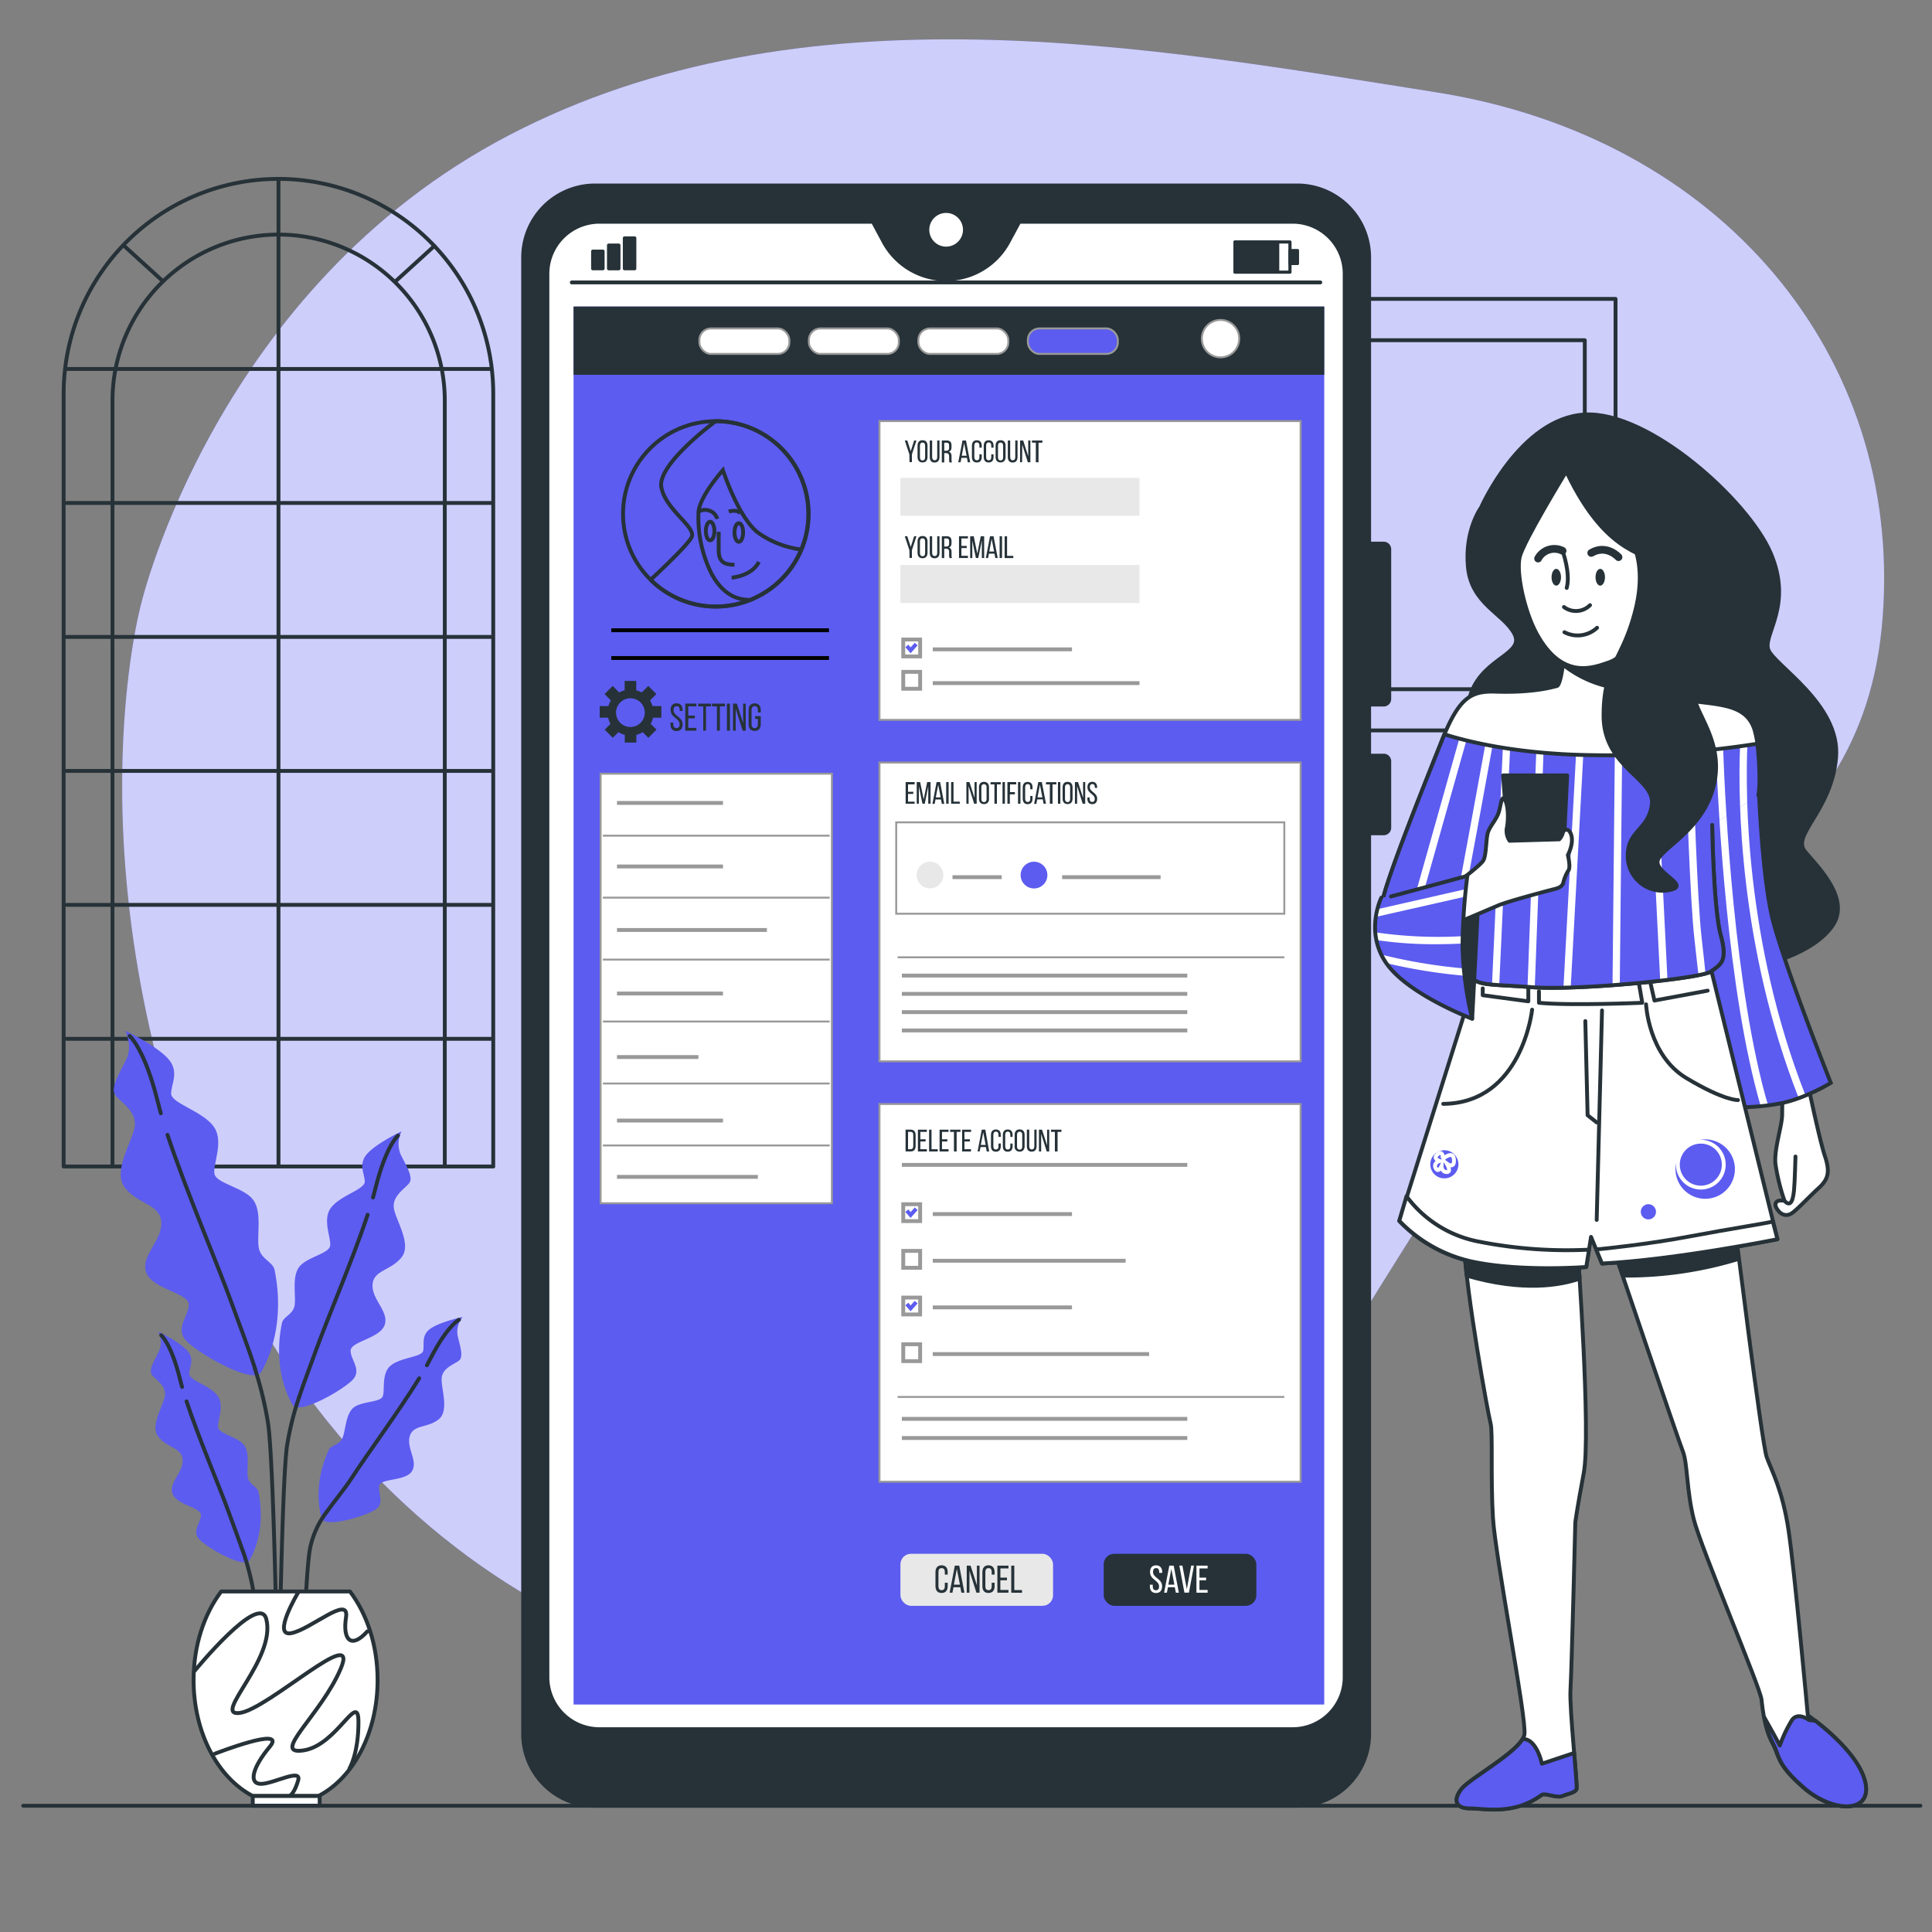 <svg xmlns="http://www.w3.org/2000/svg" viewBox="0 0 500 500"><rect x="0" y="0" width="500" height="500" fill="#808080" stroke="none"/><g id="freepik--background-simple--inject-82"><path d="M36.62,155.94S55.87,74.58,131.73,35s166.33-22.74,240-11.1,120.53,68,115.52,135.61-64.42,74-109.78,141.79-47.71,93-120.78,124.16-166.91-20.11-203-111S36.62,155.94,36.62,155.94Z" style="fill:#5C5CF0"></path><path d="M36.62,155.94S55.87,74.58,131.73,35s166.33-22.74,240-11.1,120.53,68,115.52,135.61-64.42,74-109.78,141.79-47.71,93-120.78,124.16-166.91-20.11-203-111S36.62,155.94,36.62,155.94Z" style="fill:#fff;opacity:0.7"></path></g><g id="freepik--Picture--inject-82"><rect x="334.92" y="77.35" width="83.18" height="111.69" style="fill:none;stroke:#263238;stroke-linecap:round;stroke-linejoin:round"></rect><rect x="342.89" y="88.05" width="67.25" height="90.31" style="fill:none;stroke:#263238;stroke-linecap:round;stroke-linejoin:round"></rect></g><g id="freepik--Window--inject-82"><path d="M16.48,46.32H127.67a0,0,0,0,1,0,0v200a55.59,55.59,0,0,1-55.59,55.59h0a55.59,55.59,0,0,1-55.59-55.59v-200a0,0,0,0,1,0,0Z" transform="translate(144.14 348.21) rotate(180)" style="fill:none;stroke:#263238;stroke-linecap:round;stroke-linejoin:round"></path><path d="M115.11,301.28V103.71a43,43,0,0,0-43-43h0a43,43,0,0,0-43,43V301.28" style="fill:none;stroke:#263238;stroke-linecap:round;stroke-linejoin:round"></path><line x1="72.07" y1="46.32" x2="72.07" y2="301.58" style="fill:none;stroke:#263238;stroke-linecap:round;stroke-linejoin:round"></line><line x1="127.07" y1="95.49" x2="17.22" y2="95.49" style="fill:none;stroke:#263238;stroke-linecap:round;stroke-linejoin:round"></line><line x1="127.07" y1="130.17" x2="17.22" y2="130.17" style="fill:none;stroke:#263238;stroke-linecap:round;stroke-linejoin:round"></line><line x1="127.07" y1="164.84" x2="17.22" y2="164.84" style="fill:none;stroke:#263238;stroke-linecap:round;stroke-linejoin:round"></line><line x1="127.07" y1="199.51" x2="17.22" y2="199.51" style="fill:none;stroke:#263238;stroke-linecap:round;stroke-linejoin:round"></line><line x1="127.07" y1="234.18" x2="17.22" y2="234.18" style="fill:none;stroke:#263238;stroke-linecap:round;stroke-linejoin:round"></line><line x1="127.07" y1="268.85" x2="17.22" y2="268.85" style="fill:none;stroke:#263238;stroke-linecap:round;stroke-linejoin:round"></line><line x1="112.38" y1="63.68" x2="102.42" y2="72.75" style="fill:none;stroke:#263238;stroke-linecap:round;stroke-linejoin:round"></line><line x1="32.18" y1="63.68" x2="42.14" y2="72.75" style="fill:none;stroke:#263238;stroke-linecap:round;stroke-linejoin:round"></line></g><g id="freepik--Plant--inject-82"><path d="M32.4,266.74s2.06,3.89.23,7.55-4.12,7.32-2.75,9.15,5.49,4.12,5,8-5.94,11.66-2.51,16,9.15,4.12,9.38,8.92-5.49,8.7-3.89,13,11,5.26,11,8.24-3.66,6.18-.69,9.38,17.37,11.56,19.42,8.12,6.2-12.93,3.48-26.4c-.46-2.27-3.68-2.77-4.14-6s.92-8.92-1.37-12.13S56,306.32,55.5,303.8s2.75-8.69-.45-12.58S44.29,285.5,44.29,283s2.29-5.72-.91-9.15S32.4,266.74,32.4,266.74Z" style="fill:#5C5CF0"></path><path d="M66,354.3a94.6,94.6,0,0,1,3.34,13.83c1.83,11.44,2.82,88,2.82,88" style="fill:none;stroke:#263238;stroke-linecap:round;stroke-linejoin:round"></path><path d="M43.35,293.7c4.77,14.38,13.11,33.86,16.5,43.27,2.3,6.4,4.44,11.8,6.19,17.33" style="fill:none;stroke:#263238;stroke-linecap:round;stroke-linejoin:round"></path><path d="M33.54,268.11s3.89,3.21,7.32,17.16c.22.9.48,1.85.76,2.85" style="fill:none;stroke:#263238;stroke-linecap:round;stroke-linejoin:round"></path><path d="M103.91,292.8a7.24,7.24,0,0,0-.19,6.05c1.47,2.93,3.3,5.85,2.2,7.32s-4.39,3.29-4,6.41,4.76,9.33,2,12.81-7.33,3.3-7.51,7.14,4.4,7,3.11,10.44-8.78,4.21-8.78,6.59,2.93,4.94.55,7.51-13.9,9.25-15.55,6.5-5-10.35-2.78-21.13c.37-1.81,3-2.22,3.31-4.78s-.73-7.14,1.1-9.7,7.69-3.48,8.06-5.5-2.2-6.95.36-10.07,8.61-4.57,8.61-6.59-1.83-4.57.73-7.32S103.91,292.8,103.91,292.8Z" style="fill:#5C5CF0"></path><path d="M77.44,361.48A77.82,77.82,0,0,0,74.31,374c-1.46,9.15-2.26,70.46-2.26,70.46" style="fill:none;stroke:#263238;stroke-linecap:round;stroke-linejoin:round"></path><path d="M95.14,314.38c-3.81,11.51-10.49,27.1-13.2,34.63-1.65,4.58-3.19,8.52-4.5,12.47" style="fill:none;stroke:#263238;stroke-linecap:round;stroke-linejoin:round"></path><path d="M103,293.9s-3.11,2.57-5.86,13.73c-.17.72-.38,1.48-.6,2.28" style="fill:none;stroke:#263238;stroke-linecap:round;stroke-linejoin:round"></path><path d="M41,344.64a6,6,0,0,1,.15,5.05c-1.22,2.45-2.75,4.9-1.83,6.12s3.67,2.75,3.36,5.35-4,7.8-1.68,10.71,6.12,2.75,6.27,6-3.67,5.81-2.6,8.72,7.34,3.51,7.34,5.5-2.44,4.13-.45,6.27,11.61,7.73,13,5.44,4.15-8.65,2.33-17.66c-.31-1.51-2.47-1.85-2.77-4s.61-6-.92-8.11-6.42-2.9-6.73-4.59,1.84-5.81-.31-8.41-7.18-3.82-7.18-5.51,1.53-3.82-.62-6.11S41,344.64,41,344.64Z" style="fill:#5C5CF0"></path><path d="M62.88,401.46a65.47,65.47,0,0,1,2.8,11c1.22,7.64,1.89,36,1.89,36" style="fill:none;stroke:#263238;stroke-linecap:round;stroke-linejoin:round"></path><path d="M48.28,362.67c3.18,9.61,8.76,22.64,11,28.93,1.3,3.61,2.51,6.75,3.57,9.86" style="fill:none;stroke:#263238;stroke-linecap:round;stroke-linejoin:round"></path><path d="M41.72,345.56s2.6,2.14,4.89,11.47c.15.6.32,1.24.51,1.91" style="fill:none;stroke:#263238;stroke-linecap:round;stroke-linejoin:round"></path><path d="M119.74,340.83a6,6,0,0,0-1.3,4.88c.63,2.67,1.56,5.4.38,6.38s-4.2,1.84-4.5,4.44,2.09,8.5-.81,10.81-6.59,1.28-7.47,4.37,2.24,6.5.54,9.08-8,1.75-8.41,3.68,1.44,4.58-1,6.21S84.11,395.55,83.3,393s-2.06-9.36,1.77-17.72c.65-1.4,2.82-1.24,3.61-3.25s.77-5.95,2.75-7.68,6.92-1.36,7.6-2.93-.46-6.08,2.22-8.12,7.88-2.08,8.26-3.71-.61-4.08,2-5.82S119.74,340.83,119.74,340.83Z" style="fill:#5C5CF0"></path><path d="M84.56,391.27a22.94,22.94,0,0,0-4.4,9.9c-1.23,7.65-1.89,36-1.89,36" style="fill:none;stroke:#263238;stroke-linecap:round;stroke-linejoin:round"></path><path d="M108.49,356.7c-5.31,8.64-13.72,20-17.36,25.65-2.17,3.33-4.56,6.08-6.57,8.92" style="fill:none;stroke:#263238;stroke-linecap:round;stroke-linejoin:round"></path><path d="M118.79,341.55s-3,1.49-7.39,10.05c-.28.55-.6,1.13-.93,1.74" style="fill:none;stroke:#263238;stroke-linecap:round;stroke-linejoin:round"></path><path d="M65.41,464.8h17c9-4.62,15.31-16.3,15.31-30,0-9-2.74-17.11-7.15-22.93H57.25c-4.41,5.82-7.15,13.95-7.15,22.93C50.1,448.5,56.46,460.18,65.41,464.8Z" style="fill:#fff;stroke:#263238;stroke-linecap:round;stroke-linejoin:round"></path><path d="M50.42,432.36S67.1,412,68.91,419c2.68,10.37-14.22,25.23-6.88,24.31s31.19-23.39,26.15-11.47S69.83,454.32,78.55,453s14.22-15.6,14.22-7.34-2.32,12-2.32,12" style="fill:none;stroke:#263238;stroke-linecap:round;stroke-linejoin:round"></path><path d="M55.61,453.86s18.81-7.34,14.22-1.83-5.51,9.63-2.29,9.63,10.55-4.13,9.63-.92-2,3.9-2,3.9" style="fill:none;stroke:#263238;stroke-linecap:round;stroke-linejoin:round"></path><path d="M77.17,412.12s-6.88,11.47-1.84,10.55,15.14-10.09,14.22-4.13,1.38,8.26,5.51,3.67" style="fill:none;stroke:#263238;stroke-linecap:round;stroke-linejoin:round"></path><rect x="65.41" y="464.8" width="17.32" height="2.54" style="fill:#fff;stroke:#263238;stroke-linecap:round;stroke-linejoin:round"></rect></g><g id="freepik--Device--inject-82"><path d="M334.4,57.39H263.81l-2.94,5.45a18.32,18.32,0,0,1-32,0l-2.93-5.45h-70.6a13.47,13.47,0,0,0-13.64,13.28V434.22a13.47,13.47,0,0,0,13.64,13.29H334.4A13.46,13.46,0,0,0,348,434.22V70.67A13.46,13.46,0,0,0,334.4,57.39Z" style="fill:#fff"></path><rect x="148.44" y="79.34" width="194.27" height="361.79" style="fill:#5C5CF0"></rect><rect x="227.61" y="108.98" width="108.99" height="77.32" style="fill:#fff;stroke:#999;stroke-miterlimit:10;stroke-width:0.5px"></rect><rect x="233.03" y="123.66" width="61.87" height="9.83" style="fill:#e8e8e8"></rect><rect x="233.03" y="146.22" width="61.87" height="9.83" style="fill:#e8e8e8"></rect><rect x="233.76" y="173.88" width="4.37" height="4.37" style="fill:#fff;stroke:#999;stroke-miterlimit:10"></rect><line x1="241.4" y1="176.79" x2="294.9" y2="176.79" style="fill:none;stroke:#999;stroke-miterlimit:10"></line><rect x="233.76" y="165.51" width="4.37" height="4.37" style="fill:#fff;stroke:#999;stroke-miterlimit:10"></rect><line x1="241.4" y1="168.05" x2="277.43" y2="168.05" style="fill:none;stroke:#999;stroke-miterlimit:10"></line><polyline points="234.69 167.17 235.66 168.3 237.11 166.69" style="fill:none;stroke:#5C5CF0;stroke-miterlimit:10"></polyline><path d="M235.35,117.6,234.16,114h.65l.88,2.77.89-2.77h.6L236,117.6v2h-.62Z" style="fill:#263238"></path><path d="M237.46,115.35c0-.87.42-1.42,1.29-1.42s1.29.55,1.29,1.42v2.91c0,.86-.42,1.42-1.29,1.42s-1.29-.56-1.29-1.42Zm.62,3c0,.51.22.81.67.81s.67-.3.67-.81v-3c0-.5-.21-.81-.67-.81s-.67.31-.67.81Z" style="fill:#263238"></path><path d="M241.24,118.3c0,.5.2.81.66.81s.65-.31.65-.81V114h.59v4.27c0,.86-.4,1.43-1.27,1.43s-1.25-.57-1.25-1.43V114h.62Z" style="fill:#263238"></path><path d="M245,114c.88,0,1.25.45,1.25,1.28v.46c0,.62-.21,1-.7,1.16.52.16.71.58.71,1.18V119a1.38,1.38,0,0,0,.12.68h-.64a1.54,1.54,0,0,1-.11-.69v-.89c0-.63-.29-.83-.82-.83h-.44v2.41h-.63V114Zm-.16,2.65c.5,0,.79-.16.79-.77v-.54c0-.51-.18-.77-.65-.77h-.61v2.08Z" style="fill:#263238"></path><path d="M248.82,118.49l-.22,1.14H248L249.1,114H250l1.08,5.64h-.62l-.22-1.14Zm.08-.54h1.26l-.64-3.26Z" style="fill:#263238"></path><path d="M254.07,115.35v.5h-.6v-.54c0-.5-.2-.81-.66-.81s-.66.31-.66.81v3c0,.5.21.81.66.81s.66-.31.66-.81v-.74h.6v.7c0,.86-.4,1.42-1.27,1.42s-1.27-.56-1.27-1.42v-2.91c0-.86.4-1.42,1.27-1.42S254.07,114.49,254.07,115.35Z" style="fill:#263238"></path><path d="M257.13,115.35v.5h-.59v-.54c0-.5-.21-.81-.67-.81s-.66.31-.66.81v3c0,.5.21.81.66.81s.67-.31.67-.81v-.74h.59v.7c0,.86-.4,1.42-1.27,1.42s-1.27-.56-1.27-1.42v-2.91c0-.86.41-1.42,1.27-1.42S257.13,114.49,257.13,115.35Z" style="fill:#263238"></path><path d="M257.66,115.35c0-.87.42-1.42,1.29-1.42s1.29.55,1.29,1.42v2.91c0,.86-.42,1.42-1.29,1.42s-1.29-.56-1.29-1.42Zm.62,3c0,.51.22.81.67.81s.66-.3.66-.81v-3c0-.5-.2-.81-.66-.81s-.67.31-.67.81Z" style="fill:#263238"></path><path d="M261.44,118.3c0,.5.2.81.66.81s.65-.31.65-.81V114h.59v4.27c0,.86-.4,1.43-1.27,1.43s-1.25-.57-1.25-1.43V114h.62Z" style="fill:#263238"></path><path d="M264.52,119.63H264V114h.8l1.3,4.07V114h.56v5.64H266l-1.44-4.57Z" style="fill:#263238"></path><path d="M268.07,119.63v-5.07h-1V114h2.7v.57h-1v5.07Z" style="fill:#263238"></path><path d="M235.35,142.4l-1.19-3.62h.65l.88,2.77.89-2.77h.6L236,142.4v2h-.62Z" style="fill:#263238"></path><path d="M237.46,140.14c0-.86.42-1.42,1.29-1.42s1.29.56,1.29,1.42v2.92c0,.85-.42,1.41-1.29,1.41s-1.29-.56-1.29-1.41Zm.62,3c0,.51.22.81.67.81s.67-.3.67-.81v-3c0-.51-.21-.82-.67-.82s-.67.31-.67.82Z" style="fill:#263238"></path><path d="M241.24,143.09c0,.51.2.81.66.81s.65-.3.65-.81v-4.31h.59v4.28c0,.85-.4,1.42-1.27,1.42s-1.25-.57-1.25-1.42v-4.28h.62Z" style="fill:#263238"></path><path d="M245,138.78c.88,0,1.25.45,1.25,1.29v.46c0,.62-.21,1-.7,1.16.52.15.71.57.71,1.17v.88a1.38,1.38,0,0,0,.12.68h-.64a1.51,1.51,0,0,1-.11-.69v-.88c0-.64-.29-.84-.82-.84h-.44v2.41h-.63v-5.64Zm-.16,2.66c.5,0,.79-.16.79-.78v-.54c0-.5-.18-.77-.65-.77h-.61v2.09Z" style="fill:#263238"></path><path d="M250.19,141.28v.56h-1.38v2h1.7v.57h-2.32v-5.64h2.32v.57h-1.7v1.93Z" style="fill:#263238"></path><path d="M253.17,144.41h-.61l-.93-4.49v4.5h-.55v-5.64H252l.92,4.5.9-4.5h.88v5.64h-.6v-4.54Z" style="fill:#263238"></path><path d="M255.94,143.28l-.22,1.14h-.58l1.08-5.64h.91l1.08,5.64h-.63l-.21-1.14Zm.08-.54h1.26l-.64-3.25Z" style="fill:#263238"></path><path d="M259.33,138.78v5.64h-.63v-5.64Z" style="fill:#263238"></path><path d="M260,144.42v-5.64h.63v5.07h1.61v.57Z" style="fill:#263238"></path><rect x="227.61" y="285.72" width="108.99" height="97.75" style="fill:#fff;stroke:#999;stroke-miterlimit:10;stroke-width:0.5px"></rect><rect x="233.03" y="402.12" width="39.5" height="13.46" rx="2.72" style="fill:#e8e8e8"></rect><rect x="285.64" y="402.12" width="39.5" height="13.46" rx="2.72" style="fill:#263238"></rect><path d="M300.78,406.86v.19H300v-.23c0-.64-.24-1-.8-1s-.8.37-.8,1c0,1.57,2.35,1.72,2.35,3.7,0,1.06-.51,1.75-1.58,1.75s-1.58-.69-1.58-1.75v-.4h.74v.44c0,.63.26,1,.82,1s.82-.37.82-1c0-1.57-2.34-1.72-2.34-3.69,0-1.09.5-1.76,1.55-1.76S300.78,405.79,300.78,406.86Z" style="fill:#fff"></path><path d="M302.26,410.78l-.27,1.41h-.72l1.35-7h1.13l1.34,7h-.78l-.27-1.41Zm.1-.67h1.57l-.79-4.06Z" style="fill:#fff"></path><path d="M306,405.17l1.15,6.11,1.13-6.11H309l-1.31,7h-1.16l-1.32-7Z" style="fill:#fff"></path><path d="M312.14,408.28v.7h-1.72v2.5h2.11v.71h-2.89v-7h2.89v.71h-2.11v2.4Z" style="fill:#fff"></path><path d="M245.26,406.87v.63h-.74v-.67c0-.64-.25-1-.83-1s-.82.38-.82,1v3.71c0,.63.26,1,.82,1s.83-.38.83-1v-.92h.74v.88c0,1.06-.5,1.76-1.58,1.76s-1.58-.7-1.58-1.76v-3.63c0-1.07.5-1.77,1.58-1.77S245.26,405.8,245.26,406.87Z" style="fill:#263238"></path><path d="M246.76,410.78l-.27,1.41h-.72l1.34-7h1.14l1.34,7h-.78l-.27-1.41Zm.1-.67h1.57l-.8-4.06Z" style="fill:#263238"></path><path d="M250.89,412.19h-.7v-7h1l1.63,5.08v-5.08h.69v7h-.81l-1.8-5.67Z" style="fill:#263238"></path><path d="M257.4,406.87v.63h-.75v-.67c0-.64-.25-1-.82-1s-.82.38-.82,1v3.71c0,.63.26,1,.82,1s.82-.38.82-1v-.92h.75v.88c0,1.06-.5,1.76-1.59,1.76s-1.57-.7-1.57-1.76v-3.63c0-1.07.5-1.77,1.57-1.77S257.4,405.8,257.4,406.87Z" style="fill:#263238"></path><path d="M260.6,408.28v.7h-1.71v2.5H261v.71h-2.88v-7H261v.71h-2.1v2.4Z" style="fill:#263238"></path><path d="M261.71,412.19v-7h.79v6.31h2v.71Z" style="fill:#263238"></path><line x1="233.4" y1="301.47" x2="307.27" y2="301.47" style="fill:none;stroke:#999;stroke-miterlimit:10"></line><line x1="233.4" y1="367.2" x2="307.27" y2="367.2" style="fill:none;stroke:#999;stroke-miterlimit:10"></line><line x1="232.31" y1="361.53" x2="332.38" y2="361.53" style="fill:none;stroke:#999;stroke-miterlimit:10;stroke-width:0.5px"></line><rect x="233.76" y="311.65" width="4.37" height="4.37" style="fill:#fff;stroke:#999;stroke-miterlimit:10"></rect><line x1="241.4" y1="314.2" x2="277.43" y2="314.2" style="fill:none;stroke:#999;stroke-miterlimit:10"></line><polyline points="234.69 313.32 235.66 314.44 237.11 312.83" style="fill:none;stroke:#5C5CF0;stroke-miterlimit:10"></polyline><rect x="233.76" y="323.73" width="4.37" height="4.37" style="fill:#fff;stroke:#999;stroke-miterlimit:10"></rect><line x1="241.4" y1="326.28" x2="291.31" y2="326.28" style="fill:none;stroke:#999;stroke-miterlimit:10"></line><rect x="233.76" y="335.81" width="4.37" height="4.37" style="fill:#fff;stroke:#999;stroke-miterlimit:10"></rect><line x1="241.4" y1="338.35" x2="277.43" y2="338.35" style="fill:none;stroke:#999;stroke-miterlimit:10"></line><polyline points="234.69 337.47 235.66 338.6 237.11 336.99" style="fill:none;stroke:#5C5CF0;stroke-miterlimit:10"></polyline><rect x="233.76" y="347.89" width="4.37" height="4.37" style="fill:#fff;stroke:#999;stroke-miterlimit:10"></rect><line x1="241.4" y1="350.43" x2="297.39" y2="350.43" style="fill:none;stroke:#999;stroke-miterlimit:10"></line><path d="M235.68,292.35c.87,0,1.28.53,1.28,1.4v2.84c0,.87-.41,1.4-1.28,1.4h-1.32v-5.64Zm0,5.06c.45,0,.67-.28.67-.79v-2.9c0-.52-.22-.8-.68-.8H235v4.49Z" style="fill:#263238"></path><path d="M239.55,294.84v.57h-1.37v2h1.69V298h-2.32v-5.64h2.32v.57h-1.69v1.92Z" style="fill:#263238"></path><path d="M240.45,298v-5.64h.63v5.06h1.61V298Z" style="fill:#263238"></path><path d="M245.17,294.84v.57h-1.38v2h1.69V298h-2.32v-5.64h2.32v.57h-1.69v1.92Z" style="fill:#263238"></path><path d="M246.88,298v-5.07h-1v-.57h2.7v.57h-1V298Z" style="fill:#263238"></path><path d="M251,294.84v.57H249.6v2h1.69V298H249v-5.64h2.32v.57H249.6v1.92Z" style="fill:#263238"></path><path d="M253.76,296.85l-.22,1.14H253l1.08-5.64H255L256,298h-.63l-.22-1.14Zm.07-.54h1.26l-.63-3.25Z" style="fill:#263238"></path><path d="M259,293.71v.51h-.59v-.54c0-.51-.21-.82-.67-.82s-.66.31-.66.82v3c0,.51.21.81.66.81s.67-.3.67-.81v-.74H259v.71c0,.85-.4,1.41-1.27,1.41s-1.27-.56-1.27-1.41v-2.92c0-.86.41-1.42,1.27-1.42S259,292.85,259,293.71Z" style="fill:#263238"></path><path d="M262.06,293.71v.51h-.59v-.54c0-.51-.2-.82-.66-.82s-.66.31-.66.82v3c0,.51.21.81.66.81s.66-.3.66-.81v-.74h.59v.71c0,.85-.4,1.41-1.27,1.41s-1.26-.56-1.26-1.41v-2.92c0-.86.4-1.42,1.26-1.42S262.06,292.85,262.06,293.71Z" style="fill:#263238"></path><path d="M262.59,293.71c0-.86.43-1.42,1.29-1.42s1.29.56,1.29,1.42v2.92c0,.85-.42,1.41-1.29,1.41a1.23,1.23,0,0,1-1.29-1.41Zm.62,3c0,.51.22.81.67.81s.67-.3.67-.81v-3c0-.51-.21-.82-.67-.82s-.67.31-.67.82Z" style="fill:#263238"></path><path d="M266.37,296.66c0,.51.2.81.66.81s.65-.3.65-.81v-4.31h.59v4.28c0,.85-.4,1.42-1.27,1.42s-1.25-.57-1.25-1.42v-4.28h.62Z" style="fill:#263238"></path><path d="M269.45,298h-.57v-5.64h.8l1.31,4.07v-4.07h.55V298h-.65l-1.44-4.56Z" style="fill:#263238"></path><path d="M273,298v-5.07h-1v-.57h2.7v.57h-1V298Z" style="fill:#263238"></path><line x1="233.4" y1="372.16" x2="307.27" y2="372.16" style="fill:none;stroke:#999;stroke-miterlimit:10"></line><rect x="227.61" y="197.35" width="108.99" height="77.32" style="fill:#fff;stroke:#999;stroke-miterlimit:10;stroke-width:0.5px"></rect><circle cx="240.68" cy="226.46" r="3.46" style="fill:#e8e8e8"></circle><path d="M271.06,226.46a3.46,3.46,0,1,1-3.45-3.45A3.46,3.46,0,0,1,271.06,226.46Z" style="fill:#5C5CF0"></path><line x1="233.4" y1="252.48" x2="307.27" y2="252.48" style="fill:none;stroke:#999;stroke-miterlimit:10"></line><line x1="233.4" y1="257.21" x2="307.27" y2="257.21" style="fill:none;stroke:#999;stroke-miterlimit:10"></line><line x1="233.4" y1="261.94" x2="307.27" y2="261.94" style="fill:none;stroke:#999;stroke-miterlimit:10"></line><line x1="233.4" y1="266.68" x2="307.27" y2="266.68" style="fill:none;stroke:#999;stroke-miterlimit:10"></line><rect x="231.94" y="212.82" width="100.44" height="23.65" style="fill:none;stroke:#999;stroke-miterlimit:10;stroke-width:0.5px"></rect><line x1="246.5" y1="227.01" x2="259.24" y2="227.01" style="fill:none;stroke:#999;stroke-miterlimit:10"></line><line x1="274.88" y1="227.01" x2="300.36" y2="227.01" style="fill:none;stroke:#999;stroke-miterlimit:10"></line><line x1="232.31" y1="247.75" x2="332.38" y2="247.75" style="fill:none;stroke:#999;stroke-miterlimit:10;stroke-width:0.5px"></line><path d="M236.36,204.9v.56H235v2h1.7V208h-2.32V202.4h2.32V203H235v1.93Z" style="fill:#263238"></path><path d="M239.33,208h-.6l-.93-4.49V208h-.55V202.4h.88l.92,4.5.9-4.5h.88V208h-.6V203.5Z" style="fill:#263238"></path><path d="M242.11,206.9l-.22,1.14h-.58l1.08-5.64h.91l1.08,5.64h-.63l-.22-1.14Zm.08-.54h1.26l-.64-3.25Z" style="fill:#263238"></path><path d="M245.5,202.4V208h-.63V202.4Z" style="fill:#263238"></path><path d="M246.15,208V202.4h.62v5.07h1.62V208Z" style="fill:#263238"></path><path d="M250.67,208h-.57V202.4h.8l1.31,4.08V202.4h.55V208h-.65l-1.44-4.56Z" style="fill:#263238"></path><path d="M253.36,203.76c0-.86.43-1.42,1.29-1.42s1.3.56,1.3,1.42v2.92a1.24,1.24,0,0,1-1.3,1.42c-.86,0-1.29-.57-1.29-1.42Zm.62,3c0,.52.22.81.67.81s.67-.29.67-.81v-3c0-.51-.21-.81-.67-.81s-.67.3-.67.81Z" style="fill:#263238"></path><path d="M257.36,208V203h-1v-.57H259V203h-1V208Z" style="fill:#263238"></path><path d="M260.07,202.4V208h-.62V202.4Z" style="fill:#263238"></path><path d="M262.65,205v.57h-1.3V208h-.63V202.4H263V203h-1.61V205Z" style="fill:#263238"></path><path d="M264.09,202.4V208h-.63V202.4Z" style="fill:#263238"></path><path d="M267.22,203.76v.51h-.59v-.54c0-.51-.21-.81-.66-.81s-.66.3-.66.81v3c0,.51.2.81.66.81s.66-.3.66-.81V206h.59v.7c0,.85-.4,1.42-1.27,1.42s-1.27-.57-1.27-1.42v-2.92c0-.85.41-1.42,1.27-1.42S267.22,202.91,267.22,203.76Z" style="fill:#263238"></path><path d="M268.43,206.9l-.22,1.14h-.58l1.08-5.64h.91L270.7,208h-.62l-.22-1.14Zm.08-.54h1.26l-.64-3.25Z" style="fill:#263238"></path><path d="M271.7,208V203h-1v-.57h2.69V203h-1V208Z" style="fill:#263238"></path><path d="M274.42,202.4V208h-.63V202.4Z" style="fill:#263238"></path><path d="M275,203.76c0-.86.42-1.42,1.29-1.42s1.29.56,1.29,1.42v2.92c0,.85-.42,1.42-1.29,1.42s-1.29-.57-1.29-1.42Zm.62,3c0,.52.22.81.67.81s.66-.29.66-.81v-3c0-.51-.2-.81-.66-.81s-.67.3-.67.81Z" style="fill:#263238"></path><path d="M278.76,208h-.57V202.4h.8l1.31,4.08V202.4h.55V208h-.65l-1.44-4.56Z" style="fill:#263238"></path><path d="M283.94,203.75v.16h-.6v-.19c0-.51-.19-.8-.64-.8s-.65.29-.65.79c0,1.27,1.9,1.39,1.9,3,0,.85-.41,1.41-1.28,1.41s-1.26-.56-1.26-1.41v-.33H282v.36c0,.51.21.8.66.8s.66-.29.66-.8c0-1.26-1.89-1.38-1.89-3,0-.87.41-1.41,1.25-1.41S283.94,202.9,283.94,203.75Z" style="fill:#263238"></path><path d="M176.65,183.78V184h-.73v-.23c0-.63-.24-1-.8-1s-.8.37-.8,1c0,1.57,2.34,1.72,2.34,3.68,0,1.06-.5,1.75-1.57,1.75s-1.57-.69-1.57-1.75V187h.73v.43c0,.63.26,1,.82,1s.82-.37.82-1c0-1.55-2.34-1.7-2.34-3.67,0-1.08.5-1.75,1.55-1.75S176.65,182.72,176.65,183.78Z" style="fill:#263238"></path><path d="M179.83,185.2v.7h-1.71v2.48h2.1v.71h-2.87v-7h2.87v.71h-2.1v2.39Z" style="fill:#263238"></path><path d="M182,189.09v-6.28h-1.29v-.71H184v.71h-1.29v6.28Z" style="fill:#263238"></path><path d="M185.54,189.09v-6.28h-1.28v-.71h3.34v.71h-1.29v6.28Z" style="fill:#263238"></path><path d="M188.91,182.1v7h-.78v-7Z" style="fill:#263238"></path><path d="M190.4,189.09h-.7v-7h1l1.62,5.06V182.1H193v7h-.8l-1.79-5.65Z" style="fill:#263238"></path><path d="M196.88,183.79v.6h-.74v-.64c0-.63-.25-1-.82-1s-.82.38-.82,1v3.69c0,.63.26,1,.82,1s.82-.38.82-1v-1.39h-.72v-.7h1.46v2.05c0,1.06-.5,1.76-1.58,1.76s-1.56-.7-1.56-1.76v-3.61c0-1.06.49-1.76,1.56-1.76S196.88,182.73,196.88,183.79Z" style="fill:#263238"></path><rect x="155.44" y="200.24" width="59.85" height="111.16" style="fill:#fff;stroke:#999;stroke-miterlimit:10;stroke-width:0.5px"></rect><line x1="159.68" y1="207.8" x2="187.11" y2="207.8" style="fill:none;stroke:#999;stroke-miterlimit:10"></line><line x1="159.68" y1="224.24" x2="187.11" y2="224.24" style="fill:none;stroke:#999;stroke-miterlimit:10"></line><line x1="159.68" y1="240.68" x2="198.48" y2="240.68" style="fill:none;stroke:#999;stroke-miterlimit:10"></line><line x1="159.68" y1="257.12" x2="187.11" y2="257.12" style="fill:none;stroke:#999;stroke-miterlimit:10"></line><line x1="159.68" y1="273.56" x2="180.75" y2="273.56" style="fill:none;stroke:#999;stroke-miterlimit:10"></line><line x1="159.68" y1="290" x2="187.11" y2="290" style="fill:none;stroke:#999;stroke-miterlimit:10"></line><line x1="159.68" y1="304.57" x2="196.14" y2="304.57" style="fill:none;stroke:#999;stroke-miterlimit:10"></line><line x1="156.03" y1="216.27" x2="214.72" y2="216.27" style="fill:none;stroke:#999;stroke-miterlimit:10;stroke-width:0.5px"></line><line x1="156.03" y1="232.31" x2="214.72" y2="232.31" style="fill:none;stroke:#999;stroke-miterlimit:10;stroke-width:0.5px"></line><line x1="156.03" y1="248.34" x2="214.72" y2="248.34" style="fill:none;stroke:#999;stroke-miterlimit:10;stroke-width:0.5px"></line><line x1="156.03" y1="264.37" x2="214.72" y2="264.37" style="fill:none;stroke:#999;stroke-miterlimit:10;stroke-width:0.5px"></line><line x1="156.03" y1="280.41" x2="214.72" y2="280.41" style="fill:none;stroke:#999;stroke-miterlimit:10;stroke-width:0.5px"></line><line x1="156.03" y1="296.44" x2="214.72" y2="296.44" style="fill:none;stroke:#999;stroke-miterlimit:10;stroke-width:0.5px"></line><path d="M171.16,185.73v-3h-2.29a5.81,5.81,0,0,0-.65-1.46l1.65-1.65-2.1-2.1-1.7,1.69a6.19,6.19,0,0,0-1.41-.56v-2.42h-3v2.42a6.19,6.19,0,0,0-1.41.56l-1.69-1.69-2.1,2.1,1.65,1.65a5.84,5.84,0,0,0-.66,1.46H155.2v3h2.19a5.52,5.52,0,0,0,.61,1.6l-1.51,1.51,2.1,2.1,1.46-1.46a5.84,5.84,0,0,0,1.64.7v2h3v-2a5.84,5.84,0,0,0,1.64-.7l1.47,1.46,2.1-2.1-1.51-1.51a6.16,6.16,0,0,0,.61-1.6Zm-8,2.42a3.72,3.72,0,1,1,3.71-3.71A3.72,3.72,0,0,1,163.18,188.15Z" style="fill:#263238"></path><circle cx="185.22" cy="132.98" r="23.98" style="fill:none;stroke:#263238;stroke-miterlimit:10"></circle><path d="M171.16,126.11c1.11,5.94,9.28,10.4,7.79,13s-10.39,10.76-10.39,10.76l-.13.22A24,24,0,1,0,185.22,109S170,120.17,171.16,126.11Z" style="fill:none;stroke:#263238;stroke-miterlimit:10"></path><path d="M207.37,142.22a24.72,24.72,0,0,1-11-4.23c-5.19-3.71-9.28-16.33-9.28-16.33s-5.94,6.68-6.31,10.76a32.6,32.6,0,0,0,3.34,16c2.6,4.83,6,6.81,9.73,6.81" style="fill:none;stroke:#263238;stroke-miterlimit:10"></path><path d="M186,137.62v4.83c0,3,1.48,3.71,4.08,3.71" style="fill:none;stroke:#263238;stroke-miterlimit:10"></path><path d="M189.35,149.5s5.2-.37,7.05-4.08" style="fill:none;stroke:#263238;stroke-miterlimit:10"></path><path d="M192.32,137.81c0,1.33-.5,2.41-1.11,2.41s-1.12-1.08-1.12-2.41.5-2.41,1.12-2.41S192.32,136.48,192.32,137.81Z" style="fill:none;stroke:#263238;stroke-miterlimit:10"></path><path d="M184.89,137.44c0,1.33-.49,2.41-1.11,2.41s-1.11-1.08-1.11-2.41.5-2.42,1.11-2.42S184.89,136.1,184.89,137.44Z" style="fill:none;stroke:#263238;stroke-miterlimit:10"></path><path d="M180.81,132.42a3.29,3.29,0,0,1,4.83,1.86" style="fill:none;stroke:#263238;stroke-miterlimit:10"></path><path d="M188.61,132.42s1.85-.74,3,.38" style="fill:none;stroke:#263238;stroke-miterlimit:10"></path><line x1="158.21" y1="163.11" x2="214.54" y2="163.11" style="fill:none;stroke:#000;stroke-miterlimit:10"></line><line x1="158.21" y1="170.29" x2="214.54" y2="170.29" style="fill:none;stroke:#000;stroke-miterlimit:10"></line><rect x="148.44" y="79.34" width="194.27" height="17.66" style="fill:#263238"></rect><rect x="181" y="85" width="23.29" height="6.59" rx="2.98" style="fill:#fff;stroke:#999;stroke-miterlimit:10;stroke-width:0.5px"></rect><rect x="209.33" y="85" width="23.29" height="6.59" rx="2.98" style="fill:#fff;stroke:#999;stroke-miterlimit:10;stroke-width:0.5px"></rect><rect x="237.67" y="85" width="23.29" height="6.59" rx="2.98" style="fill:#fff;stroke:#999;stroke-miterlimit:10;stroke-width:0.5px"></rect><rect x="266.01" y="85" width="23.29" height="6.59" rx="2.98" style="fill:#5C5CF0;stroke:#999;stroke-miterlimit:10;stroke-width:0.5px"></rect><path d="M320.71,87.63a4.84,4.84,0,1,1-4.83-4.83A4.84,4.84,0,0,1,320.71,87.63Z" style="fill:#fff;stroke:#999;stroke-miterlimit:10;stroke-width:0.5px"></path><rect x="319.61" y="62.62" width="14.23" height="7.81" style="fill:none;stroke:#263238;stroke-linecap:round;stroke-linejoin:round;stroke-width:0.821px"></rect><rect x="319.61" y="62.62" width="11.1" height="7.81" style="fill:#263238;stroke:#263238;stroke-linecap:round;stroke-linejoin:round;stroke-width:0.725px"></rect><rect x="333.82" y="64.8" width="2.01" height="3.44" style="fill:#263238;stroke:#263238;stroke-linecap:round;stroke-linejoin:round;stroke-width:0.725px"></rect><rect x="153.42" y="65.04" width="2.61" height="4.47" style="fill:#263238;stroke:#263238;stroke-linecap:round;stroke-linejoin:round;stroke-width:0.883px"></rect><rect x="157.53" y="63.47" width="2.61" height="6.05" style="fill:#263238;stroke:#263238;stroke-linecap:round;stroke-linejoin:round;stroke-width:0.883px"></rect><rect x="161.63" y="61.61" width="2.61" height="7.9" style="fill:#263238;stroke:#263238;stroke-linecap:round;stroke-linejoin:round;stroke-width:0.883px"></rect><line x1="147.98" y1="73.09" x2="341.69" y2="73.09" style="fill:none;stroke:#263238;stroke-linecap:round;stroke-linejoin:round"></line><path d="M358.1,182.34a1.45,1.45,0,0,0,1.44-1.44V142.13a1.45,1.45,0,0,0-1.44-1.44h-3.77v-74A18.61,18.61,0,0,0,335.72,48H154a18.61,18.61,0,0,0-18.61,18.61V448.72A18.61,18.61,0,0,0,154,467.33H335.72a18.61,18.61,0,0,0,18.61-18.61V215.66h3.77a1.45,1.45,0,0,0,1.44-1.44V197a1.44,1.44,0,0,0-1.44-1.44h-3.77V182.34ZM348,434.22a13.46,13.46,0,0,1-13.64,13.29H155.31a13.47,13.47,0,0,1-13.64-13.29V70.67a13.47,13.47,0,0,1,13.64-13.28h70.6l2.93,5.45a18.32,18.32,0,0,0,32,0l2.94-5.45H334.4A13.46,13.46,0,0,1,348,70.67Z" style="fill:#263238;stroke:#263238;stroke-linecap:round;stroke-linejoin:round"></path><path d="M249.72,59.47a4.86,4.86,0,1,0-4.86,4.86A4.87,4.87,0,0,0,249.72,59.47Z" style="fill:#fff;stroke:#263238;stroke-linecap:round;stroke-linejoin:round"></path></g><g id="freepik--Floor--inject-82"><line x1="6" y1="467.32" x2="497" y2="467.32" style="fill:none;stroke:#263238;stroke-linecap:round;stroke-linejoin:round"></line></g><g id="freepik--Character--inject-82"><path d="M383.31,131.33s10.17-23.12,26.81-24.05,42.24,22.2,48.09,35.76-1.85,21-.61,25,18.8,14.18,17.57,28.05-11.72,20-8,24.35,11.72,12.33,7.09,19.12S457,250.62,448,250.62s-44.7-14.79-58.26-22.19-12.33-40.38-8.94-49.32,13.87-9.87,11.1-15.11-11.1-7.7-12-17.26S383.31,131.33,383.31,131.33Z" style="fill:#263238;stroke:#263238;stroke-linecap:round;stroke-linejoin:round"></path><path d="M468,281.11s2.9,13.94,4.26,18,1,6-1.55,8.33-5.23,5.22-6.78,6.39-3.1.58-4.07-1,.2-2.13.78-2.13h1.16a52.92,52.92,0,0,1-2.32-9.49c-.39-3.87,1.74-9.87,1.74-12.78s.19-6.19.19-6.19Z" style="fill:#fff;stroke:#263238;stroke-linecap:round;stroke-linejoin:round"></path><path d="M464.67,299.31s-.19,7-.38,8.72-.58,4.84-2.52,2.71" style="fill:none;stroke:#263238;stroke-linecap:round;stroke-linejoin:round"></path><path d="M454.8,192.48s0,.44,0,1.24c.14,6.14.95,33.53,4.28,45.46,3.76,13.48,14.73,41.07,14.73,41.07s-6.58,4.07-13.16,5.33a56.61,56.61,0,0,1-12.23.94s-5.64-25.4-7.52-43.58-.94-46.39-.94-46.39Z" style="fill:#5C5CF0"></path><path d="M467.27,283.52c-.56.24-1.14.47-1.75.69-15.59-39.59-15.69-78.17-15.23-90.49l1.9-.53C451.72,204.65,451.53,243.57,467.27,283.52Z" style="fill:#fff"></path><path d="M444.12,195.41l1.86-.51c.5,13.26,2.85,61.39,11.59,91.17l-1.9.21C447,256.55,444.65,209.27,444.12,195.41Z" style="fill:#fff"></path><path d="M454.8,192.48s0,.44,0,1.24c.14,6.14.95,33.53,4.28,45.46,3.76,13.48,14.73,41.07,14.73,41.07s-6.58,4.07-13.16,5.33a56.61,56.61,0,0,1-12.23.94s-5.64-25.4-7.52-43.58-.94-46.39-.94-46.39Z" style="fill:none;stroke:#263238;stroke-miterlimit:10"></path><path d="M448.75,315.36s7.21,58.3,8.47,61.75,4.07,8.46,5.64,18.81,5,48,5,48,13.8,9.42,15,18.18c1,7.32-8.77,6.9-16,.63s-6.27-8.15-8.15-11.6-2.51-8.15-2.83-11.28-15.67-39.19-17.55-46.71-1.57-14.42-2.82-17.56S418,324.45,418,324.45Z" style="fill:#fff;stroke:#263238;stroke-linecap:round;stroke-linejoin:round"></path><path d="M449.88,325.82A99.4,99.4,0,0,1,420,330.13L418,324.45l30.72-9.09S449.22,320.6,449.88,325.82Z" style="fill:#263238;stroke:#263238;stroke-linecap:round;stroke-linejoin:round"></path><path d="M458.79,451.09a22.92,22.92,0,0,1-2.16-6.58c2.07,3.66,4,7.21,4,7.21a34.44,34.44,0,0,1,3.13-6.58c1.57-2.2,4.39,0,4.39,0l1.65.19c3.86,3,12.13,10,13.08,16.73,1,7.32-8.77,6.9-16,.63S460.67,454.54,458.79,451.09Z" style="fill:#5C5CF0;stroke:#263238;stroke-linecap:round;stroke-linejoin:round"></path><path d="M408.32,323.82s3.44,47.33,1.56,57.37S407.69,394,407.69,394s-.94,38.24-1.25,43.26,1.88,24.76,1.56,25.7-2.06,1.17-3.63,1.8-4.54-.91-5.45-.24c-7.17,5.28-14.74,3.46-18.5,3.46s-4.39-2.2-2.2-5,15.68-10,16.3-14.1-7.52-45.77-8.15-56.12,0-22.25-.62-24.45-6.27-33.23-6.9-46.7Z" style="fill:#fff;stroke:#263238;stroke-linecap:round;stroke-linejoin:round"></path><path d="M408.8,330.91c-4.77,1.65-14.5,3.51-29.21-.78-.36-3.21-.63-6.13-.74-8.5l29.47,2.19S408.52,326.58,408.8,330.91Z" style="fill:#263238;stroke:#263238;stroke-linecap:round;stroke-linejoin:round"></path><path d="M394.06,450.05a3.25,3.25,0,0,1,2.32.95c1.94,1.82,2.66,5.45,2.66,5.45l8.34-2.78c.41,4.85.76,8.92.62,9.33-.31.94-2.06,1.17-3.63,1.8s-4.54-.91-5.45-.24c-7.17,5.28-14.74,3.46-18.5,3.46s-4.39-2.2-2.2-5C380.22,460.43,391.59,454.22,394.06,450.05Z" style="fill:#5C5CF0;stroke:#263238;stroke-linecap:round;stroke-linejoin:round"></path><path d="M442.49,249.53,460,320.71S433.71,326,414.59,327l-2.83-6.89-1.25,7.83s-16.3,1.26-28.84-1.25a37,37,0,0,1-19.54-10.7l20.17-64.22Z" style="fill:#fff;stroke:#263238;stroke-linecap:round;stroke-linejoin:round"></path><path d="M364,309.58a30.29,30.29,0,0,0,18.62,11.73,117.36,117.36,0,0,0,28.62,2.1l-.72,4.48s-16.3,1.26-28.84-1.25a37,37,0,0,1-19.54-10.7Z" style="fill:#fff;stroke:#263238;stroke-linecap:round;stroke-linejoin:round"></path><path d="M460,320.71S433.71,326,414.59,327l-1.5-3.66c.76-.05,1.18-.1,1.18-.1s12.12-1.18,23.42-3.33c9.89-1.87,19.64-3.34,21.12-3.79Z" style="fill:#fff;stroke:#263238;stroke-linecap:round;stroke-linejoin:round"></path><polyline points="441.94 256.38 428.17 258.94 427.19 254.61" style="fill:none;stroke:#263238;stroke-linecap:round;stroke-linejoin:round"></polyline><path d="M424.24,255l.78,4.52s-18.68.79-26.74,0v-2.95" style="fill:none;stroke:#263238;stroke-linecap:round;stroke-linejoin:round"></path><polyline points="395.53 255.99 395.53 259.14 383.73 257.56 383.73 255.79" style="fill:none;stroke:#263238;stroke-linecap:round;stroke-linejoin:round"></polyline><line x1="414.6" y1="261.5" x2="413.22" y2="315.71" style="fill:none;stroke:#263238;stroke-linecap:round;stroke-linejoin:round"></line><polyline points="413.22 290.48 410.87 288.63 410.28 264.25" style="fill:none;stroke:#263238;stroke-linecap:round;stroke-linejoin:round"></polyline><path d="M426,259.92s.59,13.18,10.42,19.08,13.37,5.7,13.37,5.7" style="fill:none;stroke:#263238;stroke-linecap:round;stroke-linejoin:round"></path><path d="M396.51,261.3s-2.55,24.19-23,24.38" style="fill:none;stroke:#263238;stroke-linecap:round;stroke-linejoin:round"></path><circle cx="440.17" cy="301.41" r="7.67" transform="matrix(0.99, -0.16, 0.16, 0.99, -42.69, 74.59)" style="fill:#5C5CF0"></circle><path d="M434.23,301.41a5.94,5.94,0,1,0,5.94-5.94A5.94,5.94,0,0,0,434.23,301.41Z" style="fill:none;stroke:#fff;stroke-miterlimit:10"></path><circle cx="426.6" cy="313.61" r="1.97" style="fill:#5C5CF0"></circle><path d="M370.16,301.32a3.64,3.64,0,1,0,3.64-3.64A3.64,3.64,0,0,0,370.16,301.32Z" style="fill:#5C5CF0"></path><path d="M373.57,299.81s2.54-2.2,2.71.33-1.86,1-1.86,1,1.35,2.19,0,2.19-1.35-1.52-1.35-1.52-.85,1.86-1.52.51,1-1.86,1-1.86-1.52-.5-.85-1.35S373.23,297.78,373.57,299.81Z" style="fill:none;stroke:#fff;stroke-miterlimit:10"></path><path d="M443.11,213.48s.32,21.63,2.2,28.52,0,7.53-2.51,9.41-34.8,5-46.4,4.07-15.67,0-16.3-4.7.63-17.87.63-17.87-21.63,2.51-22.88,1.25,11-31.66,15.36-42.63S380.66,178.79,387,179c9.72.32,14.66-1.15,15.91-1.46s2-9.2,2-9.2l12.62-2.87s.23,8.52,1.48,10.71,11.6,4.39,19.44,5.33,13.79,1.25,15.67,7.52a29,29,0,0,1,.19,14.21" style="fill:#fff;stroke:#263238;stroke-linecap:round;stroke-linejoin:round"></path><path d="M404.61,172.1a29.18,29.18,0,0,0,14.93,6.11c9.17,1,5.1-13.58,5.1-13.58S409.7,172.1,404.61,172.1Z" style="fill:#263238;stroke:#263238;stroke-linecap:round;stroke-linejoin:round"></path><path d="M443.11,213.48s.32,21.63,2.2,28.52,0,7.53-2.51,9.41-34.8,5-46.4,4.07-15.67,0-16.3-4.7.63-17.87.63-17.87-21.63,2.51-22.88,1.25,11-31.66,15.36-42.63c.2-.52.41-1,.61-1.49,6.52,2.05,17.39,4.55,32.93,5.25a248.89,248.89,0,0,0,48.05-2.81c.39,3,.86,10.22.26,13.33" style="fill:#5C5CF0"></path><path d="M377.67,191.15l1.83.47-12,42.57-2,.14Z" style="fill:#fff"></path><path d="M397.2,255.53l-.8-.05-1.08-.08,2.26-60.77,1.88.17Z" style="fill:#fff"></path><path d="M446.81,211.11,445,212.27c-.55-8.42-.82-15-.93-18.35l1.87-.22C446.05,196.86,446.3,203.08,446.81,211.11Z" style="fill:#fff"></path><path d="M388.94,193.51l1.87.29L388,255c-.67,0-1.3-.09-1.87-.15Z" style="fill:#fff"></path><path d="M384.4,192.7l1.85.35c-1.67,9.32-5,27.39-7.37,40.07l-1.95.21C379.38,220.13,382.75,201.89,384.4,192.7Z" style="fill:#fff"></path><path d="M406.5,255.57l-1.88.05,3.25-60.28,1.88.07Z" style="fill:#fff"></path><path d="M417.91,195.5l1.89,0-.6,59.35-1.88.14Z" style="fill:#fff"></path><path d="M452.17,207.67l-1.84,1.18c-.26-7-.15-12.44,0-15.71l1.89-.27C452.07,195.89,452,201,452.17,207.67Z" style="fill:#fff"></path><path d="M426.75,195.27l1.88-.09,2.91,58.41-1.88.23Z" style="fill:#fff"></path><path d="M439.56,252.37c-.25-2.34-.59-5.41-1.05-9.41-1.14-10-2.05-39-2.32-48.28l1.87-.16c.27,9.11,1.18,38.26,2.32,48.22.44,3.88.78,6.89,1,9.21C440.9,252.09,440.29,252.23,439.56,252.37Z" style="fill:#fff"></path><path d="M443.11,213.48s.32,21.63,2.2,28.52,0,7.53-2.51,9.41-34.8,5-46.4,4.07-15.67,0-16.3-4.7.63-17.87.63-17.87-21.63,2.51-22.88,1.25,11-31.66,15.36-42.63c.2-.52.41-1,.61-1.49,6.52,2.05,17.39,4.55,32.93,5.25a248.89,248.89,0,0,0,48.05-2.81c.39,3,.86,10.22.26,13.33" style="fill:none;stroke:#263238;stroke-linecap:round;stroke-linejoin:round"></path><path d="M405.35,122s-11.09,18.08-12.05,22.17,1.21,14,4.36,19.79c6.69,12.24,14.78,8.81,18.77,7.45,8-2.73,11.09-20.25,11.09-24.83S416.67,145.88,405.35,122Z" style="fill:#fff;stroke:#263238;stroke-linecap:round;stroke-linejoin:round"></path><path d="M421.2,138.19s5.41,6.24,2.08,19.57S415,171.92,415,185.25s13.33,16.25,12.5,22.91-6.25,6.67-6.25,13.33a9,9,0,0,0,11.24,8.75c5-1.25-5-4.59-3.33-7.92s12.33-8.31,14.58-20-6.4-19-5.28-23.88,11.95-10.27,11.95-22.35-8.34-20.41-12.92-24.16" style="fill:#263238;stroke:#263238;stroke-linecap:round;stroke-linejoin:round"></path><path d="M411.49,156.62a5.16,5.16,0,0,1-6.74.48" style="fill:none;stroke:#263238;stroke-linecap:round;stroke-linejoin:round"></path><path d="M413.32,162.47a7.38,7.38,0,0,1-8.44,1.15" style="fill:none;stroke:#263238;stroke-linecap:round;stroke-linejoin:round"></path><path d="M412.92,149.39c0,1.2.55,2.17,1.22,2.17s1.23-1,1.23-2.17-.55-2.17-1.23-2.17S412.92,148.19,412.92,149.39Z" style="fill:#263238"></path><path d="M401.54,149.39c0,1.2.55,2.17,1.22,2.17s1.23-1,1.23-2.17-.55-2.17-1.23-2.17S401.54,148.19,401.54,149.39Z" style="fill:#263238"></path><path d="M418.87,144.19s-3.08-3.44-7.06-1.09" style="fill:none;stroke:#263238;stroke-linecap:round;stroke-linejoin:round;stroke-width:2px"></path><path d="M404.39,142.56s2.12,5.79,1.07,9.59" style="fill:none;stroke:#263238;stroke-linecap:round;stroke-linejoin:round"></path><path d="M398.06,144.55a4.79,4.79,0,0,1,6.33-2" style="fill:none;stroke:#263238;stroke-linecap:round;stroke-linejoin:round;stroke-width:2px"></path><polygon points="390.49 220.41 404.64 220.41 405.58 200.67 389 200.67 390.49 220.41" style="fill:#263238;stroke:#263238;stroke-linecap:round;stroke-linejoin:round"></polygon><path d="M381,263.63s1.58-29.78,1.58-31.7-10.08,1.68-11.52,4.56S374.67,257,381,263.63Z" style="fill:#263238;stroke:#263238;stroke-linecap:round;stroke-linejoin:round"></path><path d="M378.39,227.48s4.47-3.35,5.4-4.65.74-5.78,1.3-7.45,2.24-3.35,2.8-5.22.74-4.84,1.67-3,.75,5.78.37,7.27a4.66,4.66,0,0,0,.75,3.16l12.85-.37a3.85,3.85,0,0,0,.93-1.68c.18-.93,1.67-1.49,2.23.75s-.93,5-.93,5,.75,3,.19,3.91a10.36,10.36,0,0,0-1.31,3c-.18.93-.74,1.49-2.23,1.86s-12.1,3.16-14.71,4.28-11,4.66-11,4.66Z" style="fill:#fff;stroke:#263238;stroke-linecap:round;stroke-linejoin:round"></path><path d="M360,232l19.75-5.33a153,153,0,0,0-1.25,18.18,87.8,87.8,0,0,0,2.5,18.81s-16.61-6.27-22.25-14.42-1.26-16.93-1.26-16.93" style="fill:#5C5CF0"></path><path d="M379.19,232.05l-23.09,5.24a16.79,16.79,0,0,1,.4-2l22.88-5.19C379.32,230.68,379.25,231.34,379.19,232.05Z" style="fill:#fff"></path><path d="M358.82,249.26l0,0a16.77,16.77,0,0,1-1.29-2.2,138,138,0,0,0,21.32,3.56c.06.64.13,1.28.21,1.9A138.3,138.3,0,0,1,358.82,249.26Z" style="fill:#fff"></path><path d="M378.57,242.28c0,.64,0,1.27,0,1.91-2,.09-4.34.17-7,.17a101.23,101.23,0,0,1-15.34-1.07,17.37,17.37,0,0,1-.27-2A112.57,112.57,0,0,0,378.57,242.28Z" style="fill:#fff"></path><path d="M360,232l19.75-5.33a153,153,0,0,0-1.25,18.18,87.8,87.8,0,0,0,2.5,18.81s-16.61-6.27-22.25-14.42-1.26-16.93-1.26-16.93" style="fill:none;stroke:#263238;stroke-linecap:round;stroke-linejoin:round"></path></g></svg>